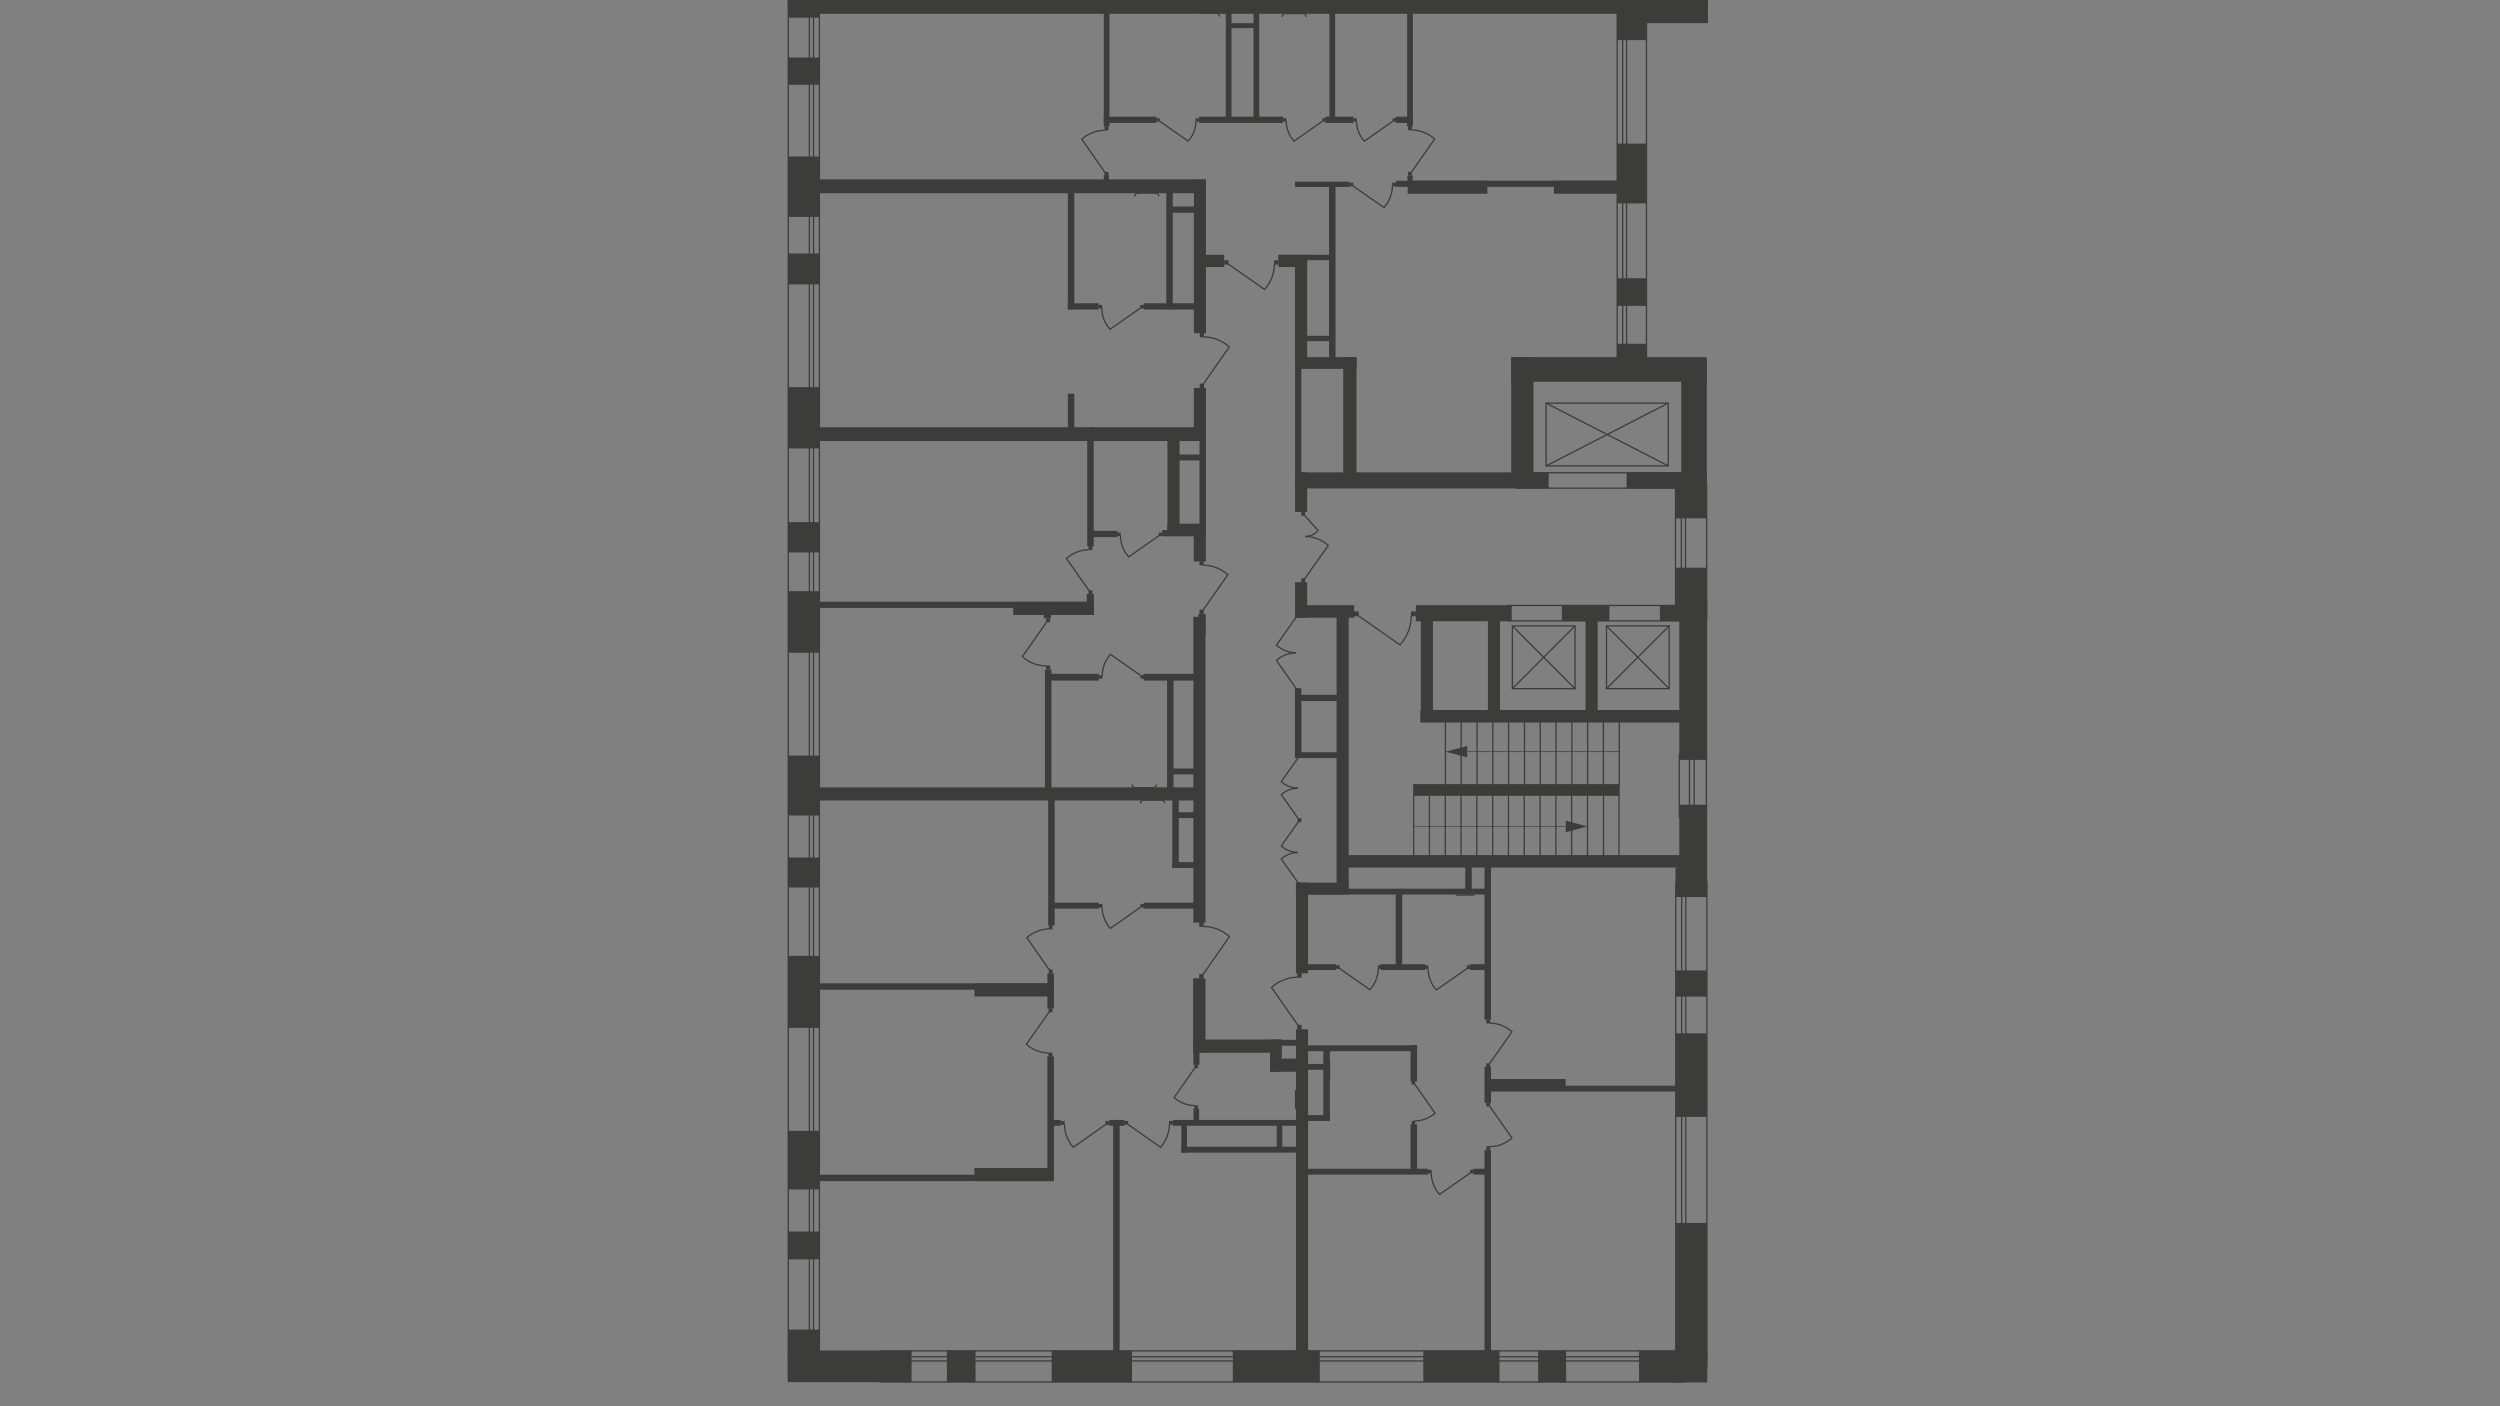 <?xml version="1.0" encoding="utf-8"?>
<!-- Generator: Adobe Illustrator 26.0.0, SVG Export Plug-In . SVG Version: 6.00 Build 0)  -->
<svg version="1.1" id="Слой_1" xmlns="http://www.w3.org/2000/svg" xmlns:xlink="http://www.w3.org/1999/xlink" x="0px" y="0px"
	 viewBox="0 0 1920 1080" style="enable-background:new 0 0 1920 1080;" xml:space="preserve">
<rect x="0" y="0" width="1920" height="1080" fill="#808080" stroke="none"/>
<style type="text/css">
	.st0{clip-path:url(#SVGID_00000126304351826218413430000017897745155125368202_);}
	.st1{fill-rule:evenodd;clip-rule:evenodd;fill:#FFFFFF;}
	.st2{fill:none;stroke:#3C3C3B;stroke-miterlimit:22.93;}
	.st3{clip-path:url(#SVGID_00000096027277515376721730000001007757723789896631_);}
	.st4{fill:none;stroke:#3C3C3B;stroke-linecap:round;stroke-linejoin:round;}
	.st5{fill:#3C3C3B;}
	.st6{clip-path:url(#SVGID_00000164477870957651548980000006723317182018856866_);}
</style>
<g>
	<g>
		<defs>
			<rect id="SVGID_1_" x="584.5" width="751" height="1080"/>
		</defs>
		<clipPath id="SVGID_00000087406948369177363000000016972519946730931880_">
			<use xlink:href="#SVGID_1_"  style="overflow:visible;"/>
		</clipPath>
		<g style="clip-path:url(#SVGID_00000087406948369177363000000016972519946730931880_);">
			<polygon class="st1" points="672.1,-136 941.7,-136 941.7,-278.1 1018.6,-278.1 1018.6,-368.5 1097.9,-368.5 1097.9,-278.1 
				1286.4,-278.1 1286.4,-136 1286.4,0.2 941.7,0.2 672.1,0.2 			"/>
			<rect x="851.8" y="-78.8" class="st2" width="34.1" height="78.8"/>
			<g>
				<g>
					<defs>
						<rect id="SVGID_00000108300358039434043260000004319888225276872364_" x="584.5" y="-1328.8" width="5142" height="2408.8"/>
					</defs>
					<clipPath id="SVGID_00000099640105046669470300000000753744189705728652_">
						<use xlink:href="#SVGID_00000108300358039434043260000004319888225276872364_"  style="overflow:visible;"/>
					</clipPath>
					<g style="clip-path:url(#SVGID_00000099640105046669470300000000753744189705728652_);">
						<path class="st4" d="M936.5-1.5c0,1.2-1,2.2-2.3,2.2l0,0"/>
						<path class="st4" d="M920.5,0.7c-1.2,0-2.3-0.9-2.3-2.2l0,0"/>
						<line class="st4" x1="920.3" y1="0.7" x2="934" y2="0.7"/>
						<path class="st4" d="M910.5-8.5v9.2H886v-9.2c0-5.3,4.8-8.1,10.6-8.1h3.3C905.7-16.6,910.5-13.9,910.5-8.5z"/>
						<path class="st4" d="M899.1-6.4l0.8,5.1c0.1,1-3.3,1-3.1,0l0.7-5.1c0-0.4,0.4-0.8,0.8-0.8C898.7-7.2,899-6.9,899.1-6.4z"/>
						<rect x="605.1" class="st5" width="694.9" height="10.6"/>
						<rect x="1286.7" y="-28.3" class="st5" width="24.9" height="45.6"/>
						<rect x="1063.5" y="-87.3" class="st5" width="4.4" height="90.6"/>
						<rect x="962.7" y="-82.3" class="st5" width="4.4" height="85.7"/>
						<rect x="847.7" y="-82.3" class="st5" width="4.4" height="85.7"/>
						<path class="st4" d="M936.5,12.3c0-1.2-1-2.2-2.3-2.2l0,0"/>
						<line class="st4" x1="920.3" y1="10.1" x2="934" y2="10.1"/>
						<rect x="1021" y="7.4" class="st5" width="4.4" height="85"/>
						<rect x="962.7" y="7.4" class="st5" width="4.4" height="85.7"/>
						<rect x="847.7" y="7.4" class="st5" width="4.4" height="89.8"/>
						<rect x="920.9" y="89.6" class="st5" width="64.5" height="4.8"/>
						<rect x="1017.8" y="89.6" class="st5" width="21.7" height="4.8"/>
						<rect x="847.7" y="89.6" class="st5" width="40.5" height="4.8"/>
						<rect x="945" y="17.8" class="st5" width="18.6" height="3.8"/>
						<rect x="1080.7" y="7.4" class="st5" width="4.4" height="89.7"/>
						<rect x="1072" y="89.6" class="st5" width="13" height="4.8"/>
						<path class="st4" d="M1003.1,12.6c0-1.2-1-2.2-2.3-2.2l0,0"/>
						<path class="st4" d="M987,10.4c-1.2,0-2.3,1-2.3,2.2"/>
						<line class="st4" x1="986.8" y1="10.4" x2="1000.6" y2="10.4"/>
						<rect x="628.4" y="137.8" class="st5" width="297.8" height="10.6"/>
						<rect x="628.4" y="328.1" class="st5" width="297.8" height="10.6"/>
						<rect x="605.1" y="120.2" class="st5" width="24.5" height="46.4"/>
						<rect x="605.1" y="297.3" class="st5" width="24.5" height="47.1"/>
						<rect x="605.1" y="454" class="st5" width="24.5" height="47.3"/>
						<rect x="605.1" y="580.3" class="st5" width="24.5" height="46"/>
						<rect x="605.1" y="734.1" class="st5" width="24.5" height="55.3"/>
						<rect x="605.1" y="868.5" class="st5" width="24.5" height="45"/>
						<rect x="605.1" y="945.8" class="st5" width="24.5" height="21.4"/>
						<rect x="605.1" y="1037.2" class="st5" width="95" height="24.3"/>
						<rect x="807.7" y="1037.2" class="st5" width="61.7" height="24.3"/>
						<rect x="946.8" y="1037.2" class="st5" width="66.8" height="24.3"/>
						<rect x="1093.1" y="1037.2" class="st5" width="58.5" height="24.3"/>
						<rect x="1181.3" y="1037.2" class="st5" width="21.5" height="24.3"/>
						<rect x="1286.8" y="793.6" class="st5" width="24" height="64.2"/>
						<rect x="1286.8" y="745.3" class="st5" width="24" height="20.1"/>
						<rect x="1289.7" y="618" class="st5" width="21.4" height="70.9"/>
						<rect x="1289.7" y="460.9" class="st5" width="21.4" height="122.7"/>
						<rect x="1286.6" y="436" class="st5" width="24.4" height="40.1"/>
						<rect x="1286.6" y="364" class="st5" width="24.1" height="34.1"/>
						<rect x="1291.2" y="275.5" class="st5" width="19.6" height="104.2"/>
						<rect x="1241.9" y="264" class="st5" width="22.6" height="15.1"/>
						<rect x="1160.6" y="274.3" class="st5" width="150.2" height="18.9"/>
						<rect x="1160.6" y="274.3" class="st5" width="17.1" height="99.8"/>
						<rect x="1249.2" y="362.8" class="st5" width="57.2" height="12.3"/>
						<rect x="995.2" y="362.8" class="st5" width="194.2" height="12.3"/>
						<rect x="1081.1" y="138.8" class="st5" width="61.2" height="10"/>
						<rect x="1193.4" y="138.8" class="st5" width="53.7" height="10"/>
						<rect x="1072.1" y="138.8" class="st5" width="187.1" height="4.7"/>
						<rect x="1031.6" y="274.3" class="st5" width="10.2" height="99.8"/>
						<rect x="994.9" y="274.3" class="st5" width="46.9" height="9"/>
						<rect x="994.6" y="198.3" class="st5" width="9.3" height="82.4"/>
						<rect x="994.6" y="201" class="st5" width="4.8" height="174.1"/>
						<rect x="994.6" y="362.8" class="st5" width="9.3" height="30.4"/>
						<rect x="994.6" y="447.1" class="st5" width="9.3" height="27.3"/>
						<rect x="1026.5" y="469.7" class="st5" width="9.3" height="215.4"/>
						<rect x="1091.2" y="469.7" class="st5" width="9.3" height="82.3"/>
						<rect x="1142.7" y="469.7" class="st5" width="9.3" height="82.3"/>
						<rect x="1217.7" y="469.7" class="st5" width="9.3" height="82.3"/>
						<rect x="1274.8" y="464.8" class="st5" width="34.9" height="12.3"/>
						<rect x="1199.5" y="464.8" class="st5" width="36.5" height="12.3"/>
						<rect x="1087.4" y="464.8" class="st5" width="73.6" height="12.3"/>
						<rect x="994.9" y="464.8" class="st5" width="45.1" height="9.6"/>
						<rect x="1090.8" y="545.3" class="st5" width="205.7" height="9.6"/>
						<rect x="1029.2" y="656.7" class="st5" width="267.2" height="9.6"/>
						<rect x="1161.5" y="480.7" class="st4" width="48.1" height="48.2"/>
						<line class="st4" x1="1161.5" y1="528.9" x2="1209.6" y2="480.7"/>
						<line class="st4" x1="1161.5" y1="480.7" x2="1209.6" y2="528.9"/>
						<rect x="1233.8" y="480.7" class="st4" width="48.1" height="48.2"/>
						<line class="st4" x1="1233.8" y1="528.9" x2="1281.9" y2="480.7"/>
						<line class="st4" x1="1233.8" y1="480.7" x2="1281.9" y2="528.9"/>
						<rect x="1187.4" y="309.6" class="st4" width="93.8" height="48.2"/>
						<line class="st4" x1="1187.4" y1="357.8" x2="1281.2" y2="309.6"/>
						<line class="st4" x1="1187.4" y1="309.6" x2="1281.2" y2="357.8"/>
						<line class="st4" x1="1110.1" y1="603.5" x2="1110.1" y2="550.9"/>
						<line class="st4" x1="1122.2" y1="603.5" x2="1122.2" y2="550.9"/>
						<line class="st4" x1="1134.4" y1="603.5" x2="1134.4" y2="550.9"/>
						<line class="st4" x1="1146.5" y1="603.5" x2="1146.5" y2="550.9"/>
						<line class="st4" x1="1158.6" y1="603.5" x2="1158.6" y2="550.9"/>
						<line class="st4" x1="1170.8" y1="603.5" x2="1170.8" y2="550.9"/>
						<line class="st4" x1="1182.9" y1="603.5" x2="1182.9" y2="550.9"/>
						<line class="st4" x1="1195" y1="603.5" x2="1195" y2="550.9"/>
						<line class="st4" x1="1207.2" y1="603.5" x2="1207.2" y2="550.9"/>
						<line class="st4" x1="1219.3" y1="603.5" x2="1219.3" y2="550.9"/>
						<line class="st4" x1="1231.4" y1="603.5" x2="1231.4" y2="550.9"/>
						<line class="st4" x1="1243.6" y1="603.5" x2="1243.6" y2="550.9"/>
						<path class="st5" d="M1243.7,577c0.1,0,0.3,0.1,0.3,0.3l0,0c0,0.1-0.1,0.3-0.3,0.3V577z M1243.7,577.6h-125.2V577h125.2V577.6
							z M1118.5,577.6c-0.1,0-0.3-0.1-0.3-0.3l0,0c0-0.1,0.1-0.3,0.2-0.3l0,0v0.6H1118.5z M1126.8,581.7l-16.6-4.4l16.6-4.4V581.7z"
							/>
						<line class="st4" x1="1219.2" y1="658.6" x2="1219.2" y2="610.7"/>
						<line class="st4" x1="1207" y1="658.6" x2="1207" y2="610.7"/>
						<line class="st4" x1="1194.9" y1="658.6" x2="1194.9" y2="610.7"/>
						<line class="st4" x1="1182.8" y1="658.6" x2="1182.8" y2="610.7"/>
						<line class="st4" x1="1170.6" y1="658.6" x2="1170.6" y2="610.7"/>
						<line class="st4" x1="1158.5" y1="658.6" x2="1158.5" y2="610.7"/>
						<line class="st4" x1="1146.4" y1="658.6" x2="1146.4" y2="610.7"/>
						<line class="st4" x1="1134.2" y1="658.6" x2="1134.2" y2="610.7"/>
						<line class="st4" x1="1122.1" y1="658.6" x2="1122.1" y2="610.7"/>
						<line class="st4" x1="1110" y1="658.6" x2="1110" y2="610.7"/>
						<line class="st4" x1="1097.8" y1="658.6" x2="1097.8" y2="610.7"/>
						<line class="st4" x1="1085.7" y1="658.6" x2="1085.7" y2="610.7"/>
						<path class="st5" d="M1085.6,635c-0.1,0-0.3-0.1-0.3-0.3c0-0.1,0.1-0.3,0.3-0.3V635z M1085.6,634.5h125.2v0.5h-125.2V634.5z
							 M1210.8,634.5c0.1,0,0.3,0.1,0.3,0.3l0,0c0,0.1-0.1,0.3-0.2,0.3l0,0v-0.6H1210.8z M1202.5,630.3l16.5,4.4l-16.5,4.5V630.3z"
							/>
						<rect x="1085.3" y="602.2" class="st5" width="158.6" height="9"/>
						<line class="st4" x1="1231.5" y1="658.6" x2="1231.5" y2="610.7"/>
						<line class="st4" x1="1243.4" y1="658.6" x2="1243.4" y2="610.7"/>
						<rect x="916.9" y="137.8" class="st5" width="9.3" height="118.1"/>
						<rect x="916.9" y="297.9" class="st5" width="9.3" height="40.3"/>
						<rect x="896.6" y="336.4" class="st5" width="9.3" height="75"/>
						<rect x="916.8" y="404.5" class="st5" width="9.3" height="26.7"/>
						<rect x="896.6" y="402.2" class="st5" width="29.5" height="9.4"/>
						<rect x="921.2" y="320.2" class="st5" width="5" height="91.4"/>
						<rect x="835" y="328.2" class="st5" width="5" height="91.4"/>
						<rect x="820.1" y="302.4" class="st5" width="5" height="33.5"/>
						<rect x="820.1" y="145.4" class="st5" width="5" height="92.2"/>
						<rect x="895.7" y="145.4" class="st5" width="5" height="92.2"/>
						<rect x="921.1" y="195.7" class="st5" width="19.1" height="9.4"/>
						<rect x="981.9" y="195.7" class="st5" width="22" height="9.4"/>
						<rect x="981.9" y="195.7" class="st5" width="41.9" height="4.1"/>
						<rect x="1020.7" y="140.9" class="st5" width="5" height="135.2"/>
						<rect x="994.6" y="139.5" class="st5" width="41.9" height="4.1"/>
						<rect x="878.3" y="232.9" class="st5" width="41.9" height="4.8"/>
						<rect x="820.1" y="232.9" class="st5" width="23.6" height="4.8"/>
						<rect x="836.7" y="407.7" class="st5" width="21.5" height="4.8"/>
						<rect x="892.6" y="407.1" class="st5" width="26.4" height="4.8"/>
						<rect x="626" y="462.1" class="st5" width="214" height="4.8"/>
						<rect x="778.1" y="464.2" class="st5" width="61.9" height="8.1"/>
						<rect x="802.5" y="514.3" class="st5" width="5" height="94.6"/>
						<rect x="896.3" y="519.7" class="st5" width="5" height="91.3"/>
						<rect x="805" y="614.2" class="st5" width="5" height="96.6"/>
						<rect x="900.3" y="609.2" class="st5" width="5" height="57.3"/>
						<rect x="916.5" y="473.7" class="st5" width="9.3" height="234.9"/>
						<rect x="916.5" y="751.5" class="st5" width="9.3" height="56.9"/>
						<rect x="995.3" y="677.9" class="st5" width="9.3" height="69.6"/>
						<rect x="995.3" y="790.5" class="st5" width="9.3" height="262.3"/>
						<rect x="995.3" y="677.9" class="st5" width="40.5" height="9.1"/>
						<rect x="995.3" y="682.5" class="st5" width="147.7" height="4.5"/>
						<rect x="1140.1" y="664.3" class="st5" width="5" height="118.8"/>
						<rect x="1071.9" y="684" class="st5" width="5" height="58.4"/>
						<rect x="998.1" y="740.5" class="st5" width="27.9" height="4.5"/>
						<rect x="1060.4" y="740.5" class="st5" width="34.1" height="4.5"/>
						<rect x="1129" y="740.5" class="st5" width="14.2" height="4.5"/>
						<rect x="1142.6" y="833.8" class="st5" width="147.7" height="4.5"/>
						<rect x="1140.1" y="819.3" class="st5" width="5" height="27.7"/>
						<rect x="1083.3" y="802.7" class="st5" width="5" height="27.7"/>
						<rect x="1083.3" y="863.4" class="st5" width="5" height="36.6"/>
						<rect x="1140.1" y="883.3" class="st5" width="5" height="162.1"/>
						<rect x="854.9" y="861.7" class="st5" width="5" height="183.7"/>
						<rect x="916.5" y="798.4" class="st5" width="67.7" height="10.1"/>
						<rect x="975.4" y="813" class="st5" width="21.8" height="10.1"/>
						<rect x="975.4" y="798.4" class="st5" width="9" height="24.7"/>
						<rect x="1000.6" y="802.8" class="st5" width="87.7" height="4.5"/>
						<rect x="968.3" y="798.6" class="st5" width="27.9" height="4.5"/>
						<rect x="1000.6" y="897.6" class="st5" width="96.1" height="4.5"/>
						<rect x="1131.5" y="897.6" class="st5" width="10.9" height="4.5"/>
						<rect x="1143.5" y="828.7" class="st5" width="58.9" height="8.6"/>
						<rect x="1016.3" y="806.1" class="st5" width="5" height="54.8"/>
						<rect x="1002.5" y="856.4" class="st5" width="18.8" height="4.5"/>
						<rect x="900.8" y="860.1" class="st5" width="96.1" height="4.5"/>
						<rect x="907.2" y="880.7" class="st5" width="95.3" height="4.5"/>
						<rect x="980.5" y="863.2" class="st5" width="4.3" height="18.8"/>
						<rect x="916.6" y="851.5" class="st5" width="4.3" height="12.2"/>
						<rect x="907.3" y="863.1" class="st5" width="4.3" height="22.1"/>
						<rect x="804.4" y="811.3" class="st5" width="5" height="93"/>
						<rect x="851.9" y="860.1" class="st5" width="11.7" height="4.5"/>
						<rect x="805.6" y="860.1" class="st5" width="9.1" height="4.5"/>
						<rect x="916.5" y="751.5" class="st5" width="4.7" height="66.3"/>
						<rect x="1003.9" y="817.1" class="st5" width="13.5" height="4.5"/>
						<rect x="748.4" y="897" class="st5" width="60.9" height="10.1"/>
						<rect x="627.3" y="902.2" class="st5" width="182.1" height="4.9"/>
						<rect x="748.4" y="755.2" class="st5" width="60.9" height="10.1"/>
						<rect x="627.3" y="755.2" class="st5" width="182.1" height="4.9"/>
						<rect x="804.4" y="747.5" class="st5" width="5" height="27.1"/>
						<rect x="624.4" y="604.7" class="st5" width="297.1" height="10.1"/>
						<rect x="808.7" y="693.3" class="st5" width="35.3" height="4.5"/>
						<rect x="878.3" y="693.3" class="st5" width="41.3" height="4.5"/>
						<rect x="900.3" y="662.1" class="st5" width="21.9" height="4.5"/>
						<rect x="901.7" y="623.8" class="st5" width="21.9" height="4.5"/>
						<rect x="899.4" y="590.2" class="st5" width="21.9" height="4.5"/>
						<rect x="995.1" y="577.7" class="st5" width="36" height="4.5"/>
						<rect x="878.3" y="517.5" class="st5" width="41" height="5.2"/>
						<rect x="802.9" y="517.5" class="st5" width="41" height="5.2"/>
						<rect x="994.5" y="528.6" class="st5" width="5" height="53.5"/>
						<rect x="900.9" y="349.1" class="st5" width="21.9" height="4.5"/>
						<rect x="1125.3" y="664.6" class="st5" width="5" height="20.2"/>
						<path class="st4" d="M889.9,150.5c0-1.2-1-2.2-2.3-2.2l0,0"/>
						<path class="st4" d="M873.9,148.3c-1.2,0-2.3,0.9-2.3,2.2l0,0"/>
						<line class="st4" x1="873.7" y1="148.3" x2="887.4" y2="148.3"/>
						<path class="st4" d="M888,602.8c0,1.2-1.1,2.2-2.3,2.2l0,0"/>
						<path class="st4" d="M871.9,605c-1.2,0-2.3-1-2.3-2.2"/>
						<line class="st4" x1="871.7" y1="605" x2="885.5" y2="605"/>
						<path class="st4" d="M894.4,616.6c0-1.2-1-2.2-2.3-2.2l0,0"/>
						<path class="st4" d="M878.3,614.4c-1.2,0-2.3,1-2.3,2.2"/>
						<line class="st4" x1="878.1" y1="614.4" x2="891.9" y2="614.4"/>
						<line class="st4" x1="1021.1" y1="829.6" x2="1021.1" y2="815.9"/>
						<line class="st4" x1="995" y1="851.3" x2="995" y2="837.6"/>
						<line class="st4" x1="1118.3" y1="687.4" x2="1132.1" y2="687.4"/>
						<rect x="898.5" y="158.6" class="st5" width="22.4" height="4.8"/>
						<rect x="1039.4" y="90.8" class="st5" width="2.6" height="2.6"/>
						<path class="st2" d="M1069.8,93l-22,15.4c-3.8-4.2-5.9-9.7-6-15.3"/>
						<rect x="1069.6" y="90.8" class="st5" width="2.6" height="2.6"/>
						<rect x="985.4" y="90.8" class="st5" width="2.6" height="2.6"/>
						<path class="st2" d="M1015.8,93l-22,15.4c-3.8-4.2-5.9-9.7-6-15.3"/>
						<rect x="1015.5" y="90.8" class="st5" width="2.6" height="2.6"/>
						<rect x="918.2" y="90.8" class="st5" width="2.6" height="2.6"/>
						<path class="st2" d="M890.5,93l22,15.4c3.8-4.2,5.9-9.7,6-15.3"/>
						<rect x="888.1" y="90.8" class="st5" width="2.6" height="2.6"/>
						<rect x="978.6" y="199.9" class="st5" width="3.3" height="3.3"/>
						<path class="st2" d="M943.2,202.7l28,19.6c4.8-5.4,7.5-12.3,7.6-19.5"/>
						<rect x="940.2" y="199.9" class="st5" width="3.3" height="3.3"/>
						<rect x="843.7" y="234.2" class="st5" width="2.8" height="2.7"/>
						<path class="st2" d="M875.9,236.5l-23.4,16.4c-4-4.5-6.3-10.3-6.3-16.3"/>
						<rect x="875.7" y="234.2" class="st5" width="2.8" height="2.7"/>
						<rect x="1069.2" y="140.3" class="st5" width="2.9" height="2.8"/>
						<path class="st2" d="M1038.9,142.7l24,16.7c4.1-4.6,6.4-10.5,6.5-16.7"/>
						<rect x="1036.4" y="140.3" class="st5" width="2.9" height="2.8"/>
						<rect x="857.9" y="409" class="st5" width="2.8" height="2.7"/>
						<path class="st2" d="M890.2,411.3l-23.4,16.4c-4-4.5-6.3-10.3-6.3-16.3"/>
						<rect x="889.9" y="409" class="st5" width="2.8" height="2.7"/>
						<rect x="843.9" y="518.5" class="st5" width="2.8" height="2.7"/>
						<path class="st2" d="M876.2,518.9l-23.4-16.4c-4,4.5-6.2,10.3-6.3,16.4"/>
						<rect x="875.9" y="518.5" class="st5" width="2.8" height="2.7"/>
						<rect x="1083.6" y="469.6" class="st5" width="3.8" height="3.7"/>
						<path class="st2" d="M1043.1,472.8l32.1,22.5c5.5-6.1,8.6-14.1,8.7-22.3"/>
						<rect x="1039.7" y="469.6" class="st5" width="3.8" height="3.7"/>
						<rect x="843.9" y="694.3" class="st5" width="2.8" height="2.7"/>
						<path class="st2" d="M876.2,696.6L852.7,713c-4-4.5-6.2-10.3-6.3-16.3"/>
						<rect x="875.9" y="694.3" class="st5" width="2.8" height="2.7"/>
						<rect x="814.7" y="861" class="st5" width="3" height="2.9"/>
						<path class="st2" d="M849.3,863.5l-25,17.6c-4.3-4.8-6.7-11-6.8-17.5"/>
						<rect x="849" y="861" class="st5" width="3" height="2.9"/>
						<rect x="897.8" y="860.9" class="st5" width="3" height="2.9"/>
						<path class="st2" d="M866.2,863.5l25.1,17.6c4.3-4.8,6.7-11,6.8-17.5"/>
						<rect x="863.5" y="860.9" class="st5" width="3" height="2.9"/>
						<rect x="1096.7" y="898.4" class="st5" width="2.8" height="2.8"/>
						<path class="st2" d="M1129.2,900.8l-23.6,16.5c-4.1-4.5-6.3-10.3-6.4-16.4"/>
						<rect x="1128.9" y="898.4" class="st5" width="2.8" height="2.8"/>
						<rect x="1094.2" y="741.4" class="st5" width="2.8" height="2.8"/>
						<path class="st2" d="M1126.7,743.8l-23.6,16.5c-4-4.5-6.3-10.3-6.4-16.4"/>
						<rect x="1126.4" y="741.4" class="st5" width="2.8" height="2.8"/>
						<rect x="1058.2" y="741.3" class="st5" width="2.8" height="2.8"/>
						<path class="st2" d="M1028.5,743.6l23.6,16.5c4.1-4.5,6.3-10.3,6.4-16.4"/>
						<rect x="1026" y="741.3" class="st5" width="2.8" height="2.8"/>
						<rect x="1141.5" y="783.1" class="st5" width="2.9" height="2.9"/>
						<path class="st2" d="M1144,816.9l17.2-24.5c-4.7-4.2-10.7-6.6-17-6.6"/>
						<rect x="1141.5" y="816.6" class="st5" width="2.9" height="2.9"/>
						<rect x="1141.5" y="880.3" class="st5" width="2.9" height="2.9"/>
						<path class="st2" d="M1144,849.5l17.2,24.5c-4.7,4.2-10.7,6.6-17,6.6"/>
						<rect x="1141.5" y="846.9" class="st5" width="2.9" height="2.9"/>
						<rect x="1084.2" y="860.8" class="st5" width="2.6" height="2.7"/>
						<path class="st2" d="M1086.5,832.6l15.6,22.3c-4.3,3.8-9.8,6-15.5,6"/>
						<rect x="1084.2" y="830.2" class="st5" width="2.6" height="2.7"/>
						<rect x="996.3" y="747.3" class="st5" width="3.4" height="3.5"/>
						<path class="st2" d="M996.8,787.4l-20.3-29.1c5.6-5,12.8-7.8,20.3-7.8"/>
						<rect x="996.3" y="787.1" class="st5" width="3.4" height="3.5"/>
						<rect x="921" y="708.3" class="st5" width="3.4" height="3.5"/>
						<path class="st2" d="M923.9,748.4l20.3-29.1c-5.6-5-12.8-7.8-20.2-7.8"/>
						<rect x="921" y="748.1" class="st5" width="3.4" height="3.5"/>
						<rect x="917.3" y="848.9" class="st5" width="2.7" height="2.7"/>
						<path class="st2" d="M917.7,820.1l-16,22.8c4.4,3.9,10,6.1,15.9,6.2"/>
						<rect x="917.3" y="817.7" class="st5" width="2.7" height="2.7"/>
						<rect x="805.3" y="808.4" class="st5" width="2.9" height="3"/>
						<path class="st2" d="M805.7,777.2L788.3,802c4.7,4.3,10.8,6.6,17.2,6.7"/>
						<rect x="805.3" y="774.5" class="st5" width="2.9" height="3"/>
						<rect x="805.5" y="710.7" class="st5" width="2.9" height="3"/>
						<path class="st2" d="M805.9,744.9l-17.3-24.8c4.7-4.2,10.8-6.6,17.2-6.7"/>
						<rect x="805.5" y="744.6" class="st5" width="2.9" height="3"/>
						<rect x="803.4" y="511.1" class="st5" width="3.1" height="3.2"/>
						<path class="st2" d="M803.8,477.7l-18.6,26.6c5.1,4.6,11.6,7.1,18.5,7.2"/>
						<rect x="803.4" y="474.8" class="st5" width="3.1" height="3.2"/>
						<rect x="801.6" y="464.2" class="st5" width="38.4" height="8.1"/>
						<rect x="801.6" y="464.2" class="st5" width="5.5" height="10.6"/>
						<rect x="836" y="419.4" class="st5" width="2.9" height="3"/>
						<path class="st2" d="M836.4,453.6L819,428.9c4.7-4.2,10.8-6.6,17.2-6.7"/>
						<rect x="836" y="453.3" class="st5" width="2.9" height="3"/>
						<rect x="834.6" y="456.1" class="st5" width="5.5" height="16.2"/>
						<rect x="921.2" y="431" class="st5" width="3.2" height="3.2"/>
						<path class="st2" d="M923.9,468.6l19.1-27.2c-5.2-4.7-12-7.3-19-7.4"/>
						<rect x="921.2" y="468.2" class="st5" width="3.2" height="3.2"/>
						<rect x="920.4" y="471.4" class="st5" width="5.5" height="16.2"/>
						<rect x="921.4" y="255.6" class="st5" width="3.3" height="3.4"/>
						<path class="st2" d="M924.2,294.9l19.9-28.5c-5.5-4.9-12.5-7.6-19.8-7.7"/>
						<rect x="921.4" y="294.6" class="st5" width="3.3" height="3.4"/>
						<rect x="848.3" y="97.2" class="st5" width="3" height="3"/>
						<path class="st2" d="M848.6,132.4l-17.8-25.5c4.9-4.4,11.3-6.8,17.8-6.9"/>
						<rect x="848.3" y="132.1" class="st5" width="3" height="3"/>
						<rect x="847.7" y="134.6" class="st5" width="4" height="4.8"/>
						<rect x="1081.4" y="97" class="st5" width="3" height="3"/>
						<path class="st2" d="M1084,132.2l17.8-25.5c-4.9-4.4-11.2-6.8-17.7-6.9"/>
						<rect x="1081.4" y="131.9" class="st5" width="3" height="3"/>
						<rect x="1080.9" y="134.9" class="st5" width="4" height="4.8"/>
						<rect x="999.4" y="444.2" class="st5" width="2.9" height="3"/>
						<rect x="999.4" y="393" class="st5" width="2.9" height="3.1"/>
						<path class="st2" d="M1001.8,444.8l18.3-25.9c-4.9-4.4-11.1-6.8-17.6-6.9"/>
						<path class="st2" d="M1001.8,395.7l10.4,11.6c-2.3,3-5.9,4.7-9.8,4.7"/>
						<rect x="996.7" y="579.3" class="st5" width="2.7" height="2.7"/>
						<path class="st2" d="M997.3,581.5L984,600.3c3.5,3.2,8.1,4.9,12.8,5"/>
						<rect x="996.7" y="628.5" class="st5" width="2.7" height="2.7"/>
						<path class="st2" d="M997.3,629L984,610.3c3.5-3.2,8.1-4.9,12.8-5"/>
						<rect x="996.7" y="628.7" class="st5" width="2.7" height="2.7"/>
						<path class="st2" d="M997.3,630.9L984,649.7c3.5,3.2,8.1,4.9,12.8,5"/>
						<rect x="996.7" y="677.9" class="st5" width="2.7" height="2.7"/>
						<path class="st2" d="M997.3,678.4L984,659.7c3.5-3.2,8.1-4.9,12.8-5"/>
						<rect x="995.3" y="470.6" class="st5" width="3.2" height="3.2"/>
						<path class="st2" d="M995.9,473.3l-15.6,22.2c4.2,3.7,9.5,5.8,15.1,5.9"/>
						<rect x="995.3" y="528.8" class="st5" width="3.2" height="3.2"/>
						<path class="st2" d="M995.9,529.4l-15.6-22.2c4.2-3.7,9.5-5.8,15.1-5.9"/>
						<rect x="1158" y="465" class="st4" width="141.4" height="11.8"/>
						<rect x="1164.1" y="363.1" class="st4" width="141.4" height="11.8"/>
						<rect x="996.7" y="533.6" class="st5" width="35.9" height="4.8"/>
					</g>
				</g>
			</g>
			<g>
				<g>
					<defs>
						<rect id="SVGID_00000051355865806305283810000015686067652459993518_" x="584.5" y="-1328.8" width="5142" height="2408.8"/>
					</defs>
					<clipPath id="SVGID_00000048467512452865064030000003307323822111626897_">
						<use xlink:href="#SVGID_00000051355865806305283810000015686067652459993518_"  style="overflow:visible;"/>
					</clipPath>
				</g>
			</g>
			<g>
				<g>
					<defs>
						<rect id="SVGID_00000070800846749369406260000009785628998632561806_" x="584.5" y="-1328.8" width="5142" height="2408.8"/>
					</defs>
					<clipPath id="SVGID_00000125574531098829689610000011552537208794513847_">
						<use xlink:href="#SVGID_00000070800846749369406260000009785628998632561806_"  style="overflow:visible;"/>
					</clipPath>
				</g>
			</g>
			<g>
				<g>
					<defs>
						<rect id="SVGID_00000122719400113954170670000015313608732148659100_" x="584.5" y="-1328.8" width="5142" height="2408.8"/>
					</defs>
					<clipPath id="SVGID_00000145760310952752034170000010799949923352064954_">
						<use xlink:href="#SVGID_00000122719400113954170670000015313608732148659100_"  style="overflow:visible;"/>
					</clipPath>
				</g>
			</g>
			<g>
				<g>
					<defs>
						<rect id="SVGID_00000139976326712754149310000001425077798561527435_" x="584.5" y="-1328.8" width="5142" height="2408.8"/>
					</defs>
					<clipPath id="SVGID_00000136409004831674271630000005627581428746658727_">
						<use xlink:href="#SVGID_00000139976326712754149310000001425077798561527435_"  style="overflow:visible;"/>
					</clipPath>
				</g>
			</g>
			<g>
				<g>
					<defs>
						<rect id="SVGID_00000065039514813658841040000015718583748528359298_" x="584.5" y="-1328.8" width="5142" height="2408.8"/>
					</defs>
					<clipPath id="SVGID_00000127020829870928704320000017356736719720456876_">
						<use xlink:href="#SVGID_00000065039514813658841040000015718583748528359298_"  style="overflow:visible;"/>
					</clipPath>
				</g>
			</g>
			<g>
				<g>
					<defs>
						<rect id="SVGID_00000019645504213640400240000015149807377497765515_" x="584.5" y="-1328.8" width="5142" height="2408.8"/>
					</defs>
					<clipPath id="SVGID_00000075150591880353234950000008195066639213824701_">
						<use xlink:href="#SVGID_00000019645504213640400240000015149807377497765515_"  style="overflow:visible;"/>
					</clipPath>
					<g style="clip-path:url(#SVGID_00000075150591880353234950000008195066639213824701_);">
						<rect x="605.1" y="194.7" class="st5" width="24.5" height="23.7"/>
						<rect x="941.4" y="-46.9" class="st5" width="4.4" height="140"/>
						<rect x="997.8" y="257.9" class="st5" width="26" height="4.1"/>
						<rect x="1289.7" y="579.1" class="st4" width="20.8" height="48.2"/>
						<rect x="1297.5" y="579.1" class="st4" width="3.6" height="48.2"/>
						<rect x="651.1" y="-28.4" class="st5" width="21.2" height="32.8"/>
						<rect x="605.1" y="-14" class="st5" width="67.3" height="18.5"/>
						<rect x="605.1" y="44.2" class="st5" width="24.5" height="20.9"/>
						<rect x="605.1" y="401" class="st5" width="24.5" height="23.3"/>
						<rect x="605.1" y="658.6" class="st5" width="24.5" height="23"/>
						<rect x="605.1" y="1021.1" class="st5" width="24.5" height="21.5"/>
						<rect x="727.2" y="1037.2" class="st5" width="22" height="24.3"/>
						<rect x="1258.8" y="1037.2" class="st5" width="52.4" height="24.3"/>
						<rect x="1286.9" y="939.2" class="st5" width="23.9" height="122.4"/>
						<rect x="1286.8" y="666.2" class="st5" width="24" height="22.7"/>
						<rect x="1241.9" y="110.3" class="st5" width="22.6" height="45.9"/>
						<rect x="1241.9" y="213.7" class="st5" width="22.6" height="21.2"/>
						<rect x="1241.9" class="st5" width="22.6" height="30.8"/>
						<rect x="1241.9" class="st5" width="69.7" height="17.8"/>
						<rect x="1286.6" y="-271.6" class="st2" width="24.2" height="276.9"/>
						<rect x="1291.2" y="-271.6" class="st2" width="3.3" height="276.9"/>
						<rect x="1242" y="4.3" class="st2" width="22.5" height="276.9"/>
						<rect x="1246.2" y="4.3" class="st2" width="3" height="276.9"/>
						<rect x="1286.8" y="371.9" class="st2" width="23.9" height="103"/>
						<rect x="1291.3" y="371.9" class="st2" width="3.2" height="103"/>
						<rect x="1287" y="677.5" class="st2" width="23.9" height="371.9"/>
						<rect x="1291.5" y="677.5" class="st2" width="3.2" height="371.9"/>
						<rect x="675.8" y="1037.5" class="st2" width="618.9" height="23.9"/>
						<rect x="675.8" y="1042" class="st2" width="618.9" height="3.2"/>
						<rect x="605.4" class="st2" width="23.9" height="1060.2"/>
						<rect x="621.6" class="st2" width="3.2" height="1060.2"/>
						<rect x="651.5" y="-268.5" class="st2" width="20.6" height="271.7"/>
						<rect x="665.5" y="-268.5" class="st2" width="2.8" height="271.7"/>
						<rect x="605.3" y="-13.4" class="st5" width="24" height="27"/>
					</g>
				</g>
			</g>
		</g>
	</g>
</g>
</svg>
